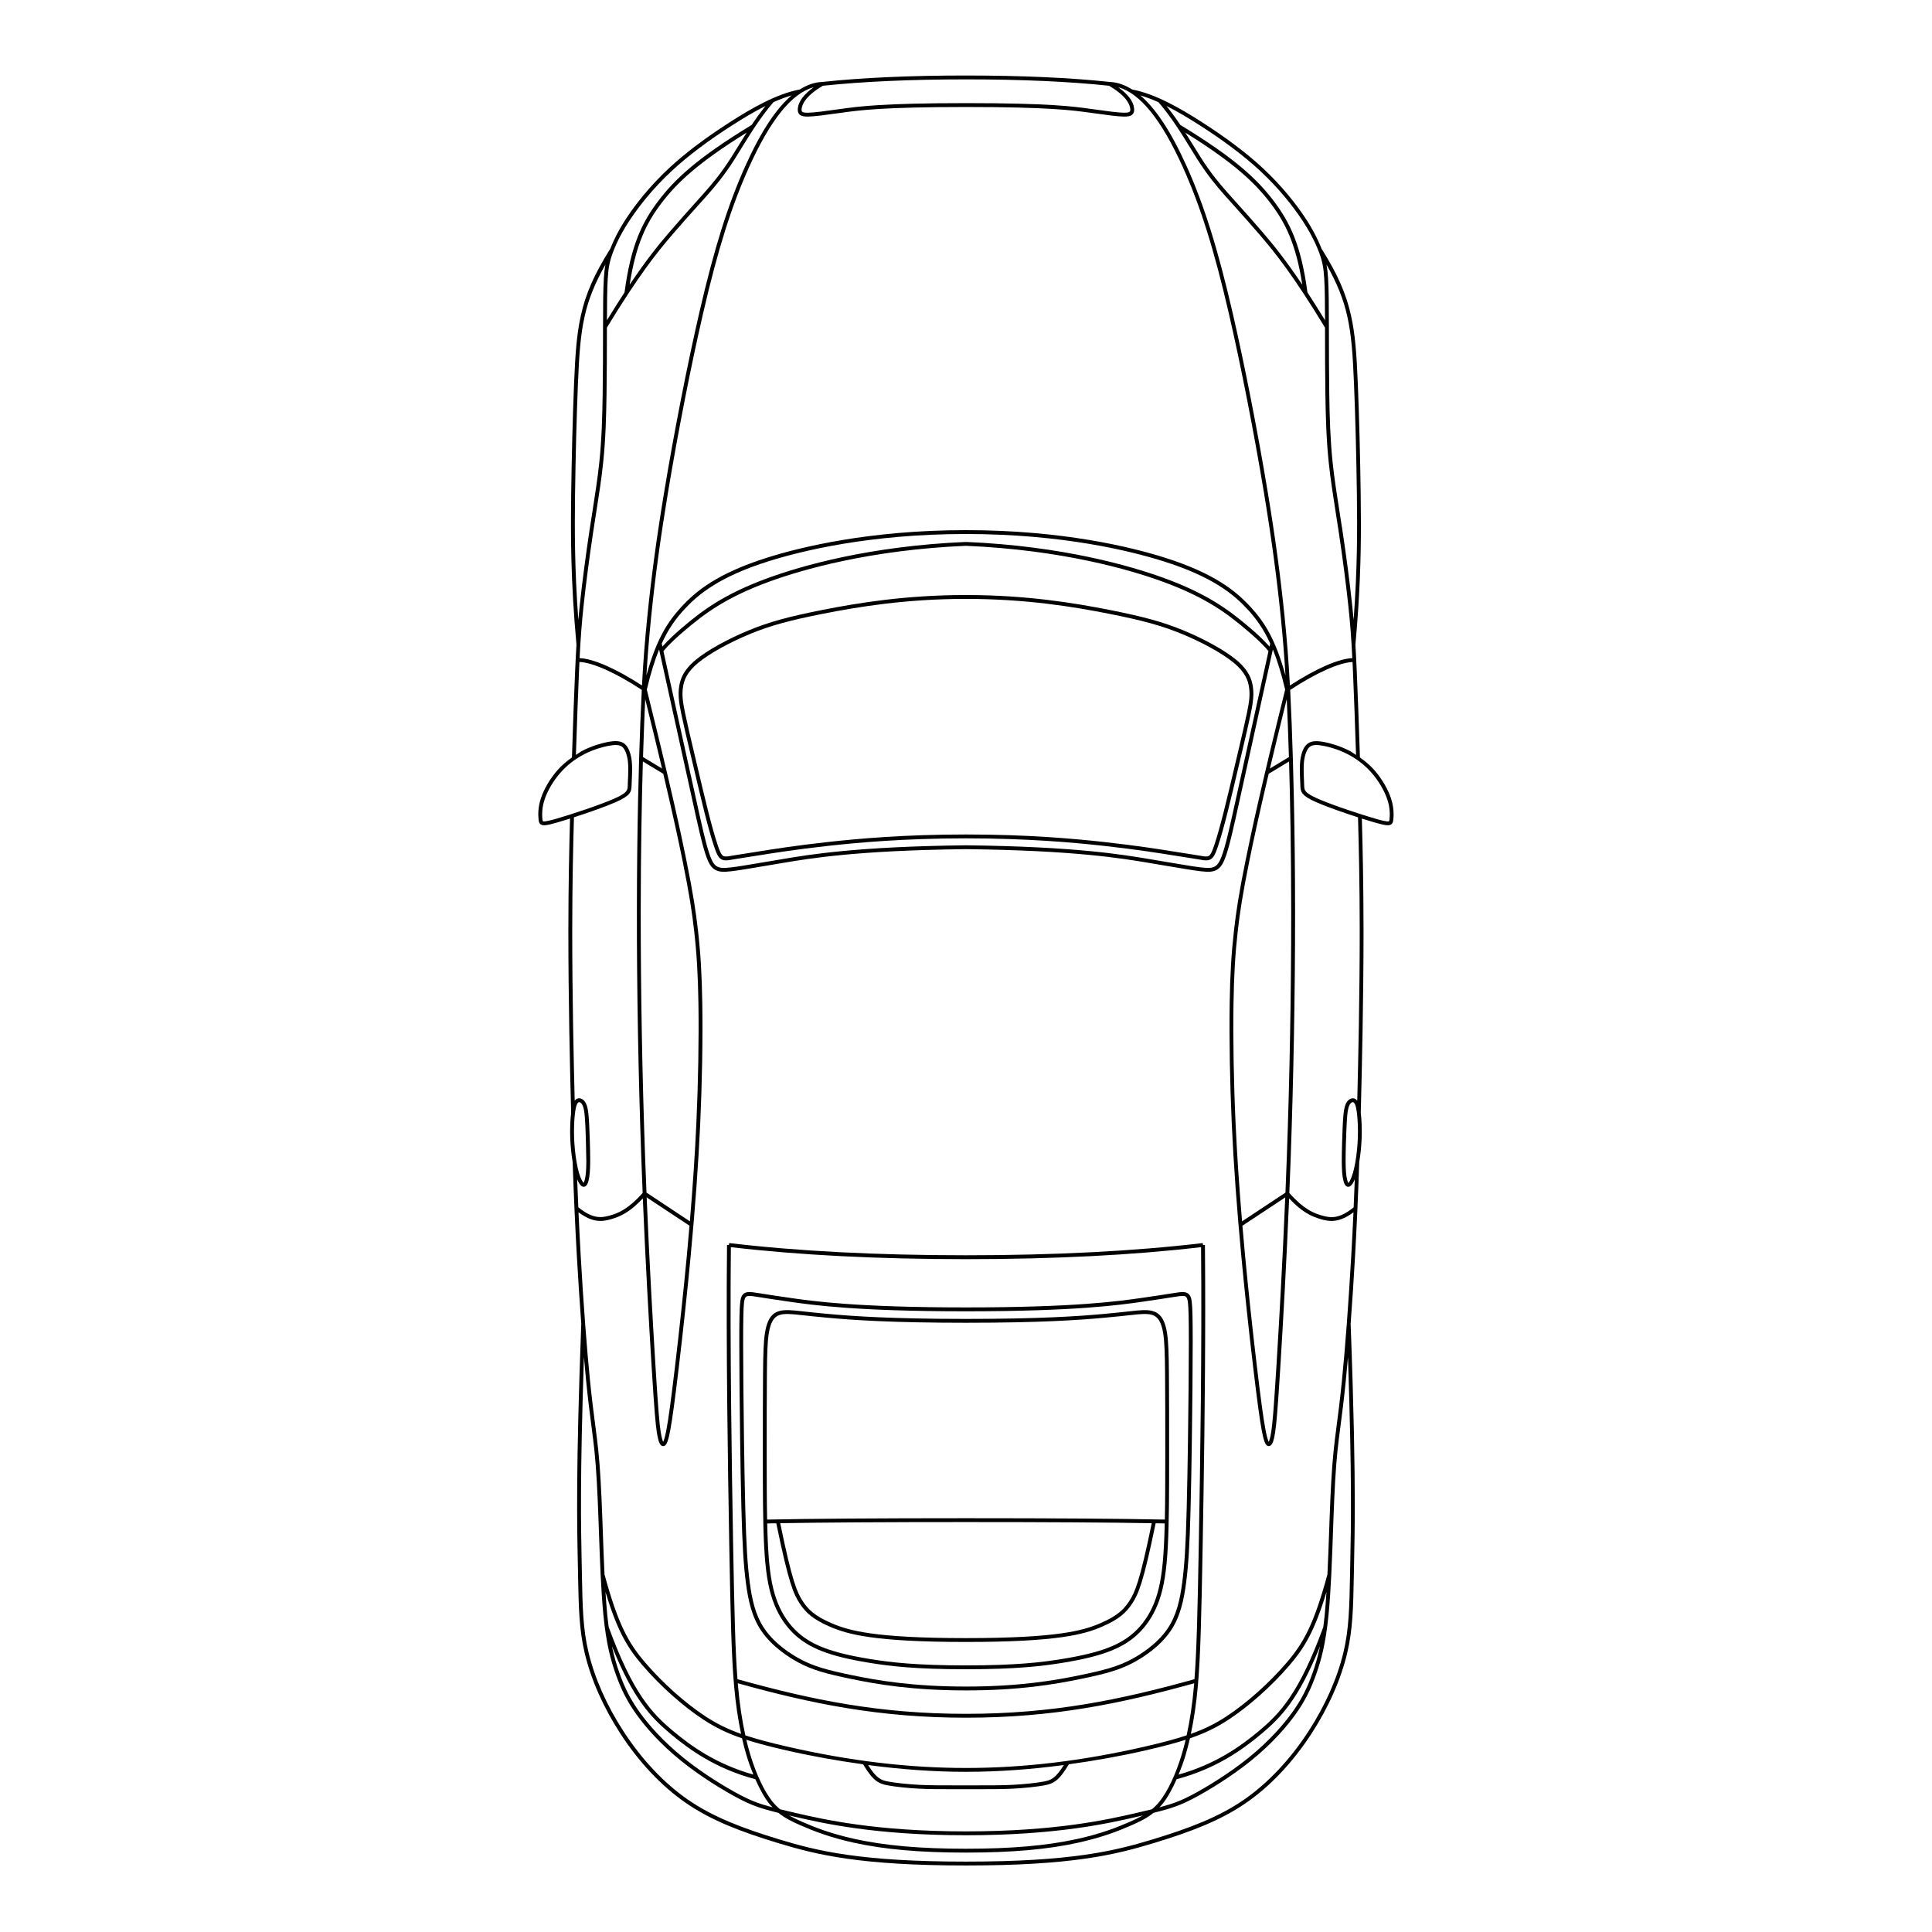 <?xml version="1.0" encoding="UTF-8"?>
<!-- Uploaded to: ICON Repo, www.svgrepo.com, Generator: ICON Repo Mixer Tools -->
<svg fill="#000000" width="800px" height="800px" version="1.1" viewBox="144 144 512 512" xmlns="http://www.w3.org/2000/svg">
 <g>
  <path d="m323.96 326.11c-0.297 2.141-0.02 4.129 0.586 7.055 0.543 2.637 1.336 6.016 2.348 10.289l0.688 2.914c1.02 4.328 2.172 9.234 3.117 12.965 0.961 3.812 1.781 6.719 2.512 8.895 0.66 1.988 1.121 3.016 1.949 3.488 0.781 0.453 1.711 0.289 2.785 0.102l0.215-0.039c0.539-0.094 1.121-0.184 2.047-0.328 0.926-0.145 2.191-0.34 4.094-0.648l0.492-0.074c3.754-0.605 10.043-1.617 18.816-2.582 7.734-0.848 19.922-1.977 36.391-1.977s28.656 1.129 36.391 1.977c8.773 0.965 15.062 1.977 18.816 2.582l0.492 0.074c1.902 0.309 3.168 0.504 4.094 0.648 0.926 0.145 1.508 0.234 2.047 0.328l0.215 0.039c1.074 0.188 2 0.352 2.785-0.102 0.828-0.477 1.289-1.5 1.949-3.484 0.73-2.176 1.551-5.082 2.512-8.898 0.945-3.731 2.102-8.637 3.117-12.965l0.688-2.914c1.012-4.277 1.805-7.656 2.348-10.289 0.438-2.125 0.703-3.758 0.703-5.309 0-0.586-0.035-1.16-0.117-1.75-0.273-2.008-1.02-4.445-4.481-7.297-3.047-2.504-8.445-5.496-14.078-7.805-5.273-2.172-10.375-3.578-19.484-5.379-9.285-1.832-21.996-3.938-37.996-3.938s-28.711 2.106-37.996 3.938c-9.109 1.801-14.207 3.207-19.484 5.379-5.633 2.312-11.031 5.305-14.078 7.805-3.461 2.856-4.211 5.289-4.481 7.301zm38.242-19.477c9.238-1.824 21.883-3.922 37.797-3.922s28.555 2.098 37.797 3.922c9.035 1.785 14.082 3.176 19.289 5.316 5.551 2.281 10.848 5.211 13.824 7.656 3.188 2.629 3.871 4.832 4.113 6.641 0.285 2.008 0.023 3.828-0.57 6.711-0.543 2.625-1.336 5.992-2.344 10.262l-0.688 2.918c-1.02 4.324-2.172 9.223-3.113 12.949-0.941 3.734-1.781 6.699-2.488 8.82-0.543 1.621-0.957 2.621-1.492 2.922-0.461 0.262-1.219 0.133-2.098-0.023l-0.215-0.035c-0.543-0.098-1.133-0.188-2.07-0.332-0.922-0.145-2.188-0.34-4.09-0.645l-0.488-0.078c-3.766-0.605-10.066-1.617-18.867-2.586-7.758-0.852-19.98-1.984-36.5-1.984s-28.742 1.133-36.5 1.984c-8.801 0.969-15.102 1.98-18.867 2.586l-0.488 0.078c-1.902 0.305-3.168 0.5-4.09 0.645-0.934 0.145-1.527 0.234-2.07 0.332l-0.215 0.035c-0.879 0.156-1.637 0.289-2.098 0.023-0.535-0.305-0.949-1.301-1.492-2.926-0.707-2.117-1.547-5.082-2.488-8.816-0.941-3.727-2.098-8.625-3.113-12.949l-0.688-2.918c-1.008-4.269-1.801-7.641-2.344-10.262-0.59-2.883-0.848-4.715-0.57-6.711 0.242-1.809 0.926-4.012 4.113-6.641 2.977-2.445 8.273-5.375 13.824-7.656 5.203-2.141 10.254-3.531 19.289-5.316z"/>
  <path d="m400 164.01c-14.711 0-27.523 0.574-38.094 1.707l-0.004-0.004h-0.008c-0.012 0-0.023 0-0.035 0.004v0.004c-2.019 0.074-4 0.789-5.961 2.027v-0.023c-6.129 1.137-12.895 5.094-18.102 8.418-6.606 4.207-12.133 8.367-16.426 12.355-5.262 4.887-8.898 9.664-11.016 12.805-2.051 3.043-3.555 5.894-4.656 8.707l-0.02-0.012c-4.227 6.746-6.469 11.859-7.75 17.652-1.102 4.969-1.469 10.059-1.805 18.293-0.352 8.68-0.617 19.031-0.754 29.145-0.141 10.766-0.148 22.676 1.402 39.766-0.129 2.137-0.246 4.5-0.371 7.336-0.238 5.445-0.52 13.035-0.828 22.543-1.387 0.988-2.688 2.074-3.805 3.34-1.961 2.227-3.609 5.023-4.422 7.477-0.781 2.387-0.762 4.418-0.609 5.711 0.043 0.363 0.113 0.914 0.578 1.223 0.594 0.395 1.578 0.281 4.371-0.523 0.938-0.27 2.106-0.625 3.383-1.027-0.207 7.461-0.438 17.426-0.445 29.469v0.824c0 17.266 0.434 36.32 0.699 46.234l0.035 1.426h0.004c-0.137 1.09-0.211 2.262-0.242 3.262-0.078 2.199-0.008 4.387 0.219 6.637 0.109 1.09 0.254 2.148 0.418 3.137 0.32 9.25 0.68 17.238 1.129 25.152 0.34 6.016 0.738 12.082 1.156 17.719-1.434 38.48-1.121 53.215-0.922 62.965l0.07 3.574c0.168 8.738 0.281 14.508 1.773 20.797 1.664 6.973 4.914 14.312 9.398 21.227 4.914 7.582 10.902 13.941 17.305 18.375 6.887 4.773 14.785 7.731 24.527 10.699 10.273 3.129 21.816 5.941 49.793 5.941 27.98 0 39.52-2.812 49.793-5.941 9.738-2.969 17.637-5.926 24.527-10.699 6.406-4.438 12.391-10.793 17.305-18.375 4.484-6.918 7.734-14.254 9.398-21.227 1.492-6.289 1.605-12.059 1.773-20.797l0.07-3.574c0.078-3.828 0.176-8.426 0.176-14.934 0-10.055-0.227-24.66-1.098-48.02 0.422-5.633 0.82-11.699 1.16-17.727 0.453-7.965 0.805-15.961 1.125-25.152 0.164-0.992 0.312-2.051 0.418-3.144 0.168-1.672 0.246-3.309 0.246-4.957 0-0.559-0.008-1.117-0.027-1.676-0.031-1-0.105-2.172-0.242-3.262h0.004l0.035-1.426c0.262-9.91 0.699-28.965 0.699-46.234v-0.824c-0.008-12.043-0.238-22.008-0.445-29.469 1.277 0.402 2.445 0.758 3.383 1.027 2.797 0.801 3.777 0.918 4.371 0.523 0.469-0.309 0.535-0.859 0.578-1.227 0.047-0.406 0.082-0.895 0.082-1.441 0-1.176-0.16-2.637-0.695-4.266-0.812-2.453-2.461-5.246-4.422-7.477-1.117-1.266-2.418-2.352-3.805-3.34-0.309-9.512-0.59-17.102-0.828-22.543-0.125-2.836-0.242-5.199-0.371-7.336 1.188-13.086 1.461-23.145 1.461-31.965 0-2.695-0.027-5.277-0.059-7.797-0.137-10.113-0.402-20.465-0.754-29.145-0.336-8.234-0.703-13.324-1.805-18.293-1.281-5.793-3.527-10.91-7.75-17.652l-0.02 0.012c-1.102-2.812-2.606-5.664-4.656-8.707-2.121-3.144-5.754-7.918-11.016-12.805-4.293-3.988-9.82-8.145-16.426-12.355-5.207-3.324-11.973-7.281-18.102-8.418l0.02 0.016c-1.961-1.234-3.945-1.953-5.961-2.027v-0.004c-0.012 0.004-0.023 0.004-0.035 0h-0.008c-10.566-1.133-23.383-1.703-38.09-1.703zm-88.797 37.871c2.094-3.102 5.676-7.812 10.867-12.629 4.25-3.949 9.727-8.07 16.281-12.242 2.551-1.629 5.484-3.414 8.516-4.93-1.32 1.664-2.555 3.356-3.668 5.031-14.516 8.816-20.375 14.406-24.695 20.074-4.309 5.672-7.32 11.723-8.992 24.293-1.41 2.152-2.977 4.637-4.664 7.394 0.012-4.59 0.043-8.387 0.211-11.07 0.18-2.941 0.516-4.629 1.387-6.949 1.078-2.898 2.637-5.832 4.758-8.973zm30.68-22.75c-0.785 1.234-1.535 2.438-2.219 3.547-0.641 1.047-1.25 2.035-1.832 2.949-2.789 4.379-5.035 7.019-7.281 9.559-0.816 0.922-1.664 1.867-2.578 2.883-1.895 2.109-4.043 4.492-6.633 7.516-2.84 3.312-6.008 7.199-10.484 13.875 1.691-10.859 4.512-16.465 8.461-21.652 4.051-5.324 9.59-10.617 22.566-18.676zm-45.492 95.98c0.137-10.105 0.402-20.449 0.754-29.121 0.332-8.176 0.695-13.219 1.781-18.109 1.016-4.602 2.723-8.816 5.519-13.77-0.199 1.062-0.332 2.195-0.418 3.625-0.188 3.062-0.207 7.481-0.215 12.938l-0.004 1.496c-0.004 5.055-0.012 10.785-0.098 16.34-0.078 5.703-0.242 11.816-0.871 17.883-0.453 4.344-1.137 8.695-1.859 13.309-0.258 1.645-0.523 3.324-0.785 5.047-0.984 6.531-1.941 13.867-2.551 19.621-0.145 1.355-0.273 2.641-0.387 3.918-1-13.668-0.977-23.867-0.867-33.176zm2.269 29.371c0.609-5.742 1.566-13.062 2.551-19.582 0.258-1.723 0.523-3.398 0.781-5.039 0.727-4.625 1.414-8.992 1.863-13.363 0.637-6.102 0.793-12.242 0.879-17.969 0.082-5.562 0.094-11.297 0.098-16.355l0.004-1.355c8.496-13.973 13.195-19.805 17.277-24.566 2.582-3.012 4.727-5.391 6.617-7.496 0.914-1.016 1.77-1.965 2.586-2.887 2.273-2.57 4.547-5.246 7.375-9.688 0.586-0.918 1.199-1.918 1.84-2.969 2.352-3.82 5.012-8.145 8.441-12.133 1.605-0.719 3.219-1.34 4.805-1.797-4.137 3.531-8.184 9.688-12.223 18.637-4.652 10.316-8.297 21.922-12.199 38.797-3.191 13.809-6.676 31.574-9.316 47.523-2.019 12.16-3.406 22.43-4.504 33.289-0.633 6.266-1.059 11.699-1.402 18.133-6.859-4.457-12.895-7.102-16.539-7.25 0.289-5.602 0.578-9.363 1.066-13.93zm-7.25 56.496c-0.863 0.246-3.156 0.902-3.531 0.656-0.07-0.047-0.117-0.387-0.129-0.496-0.043-0.375-0.074-0.82-0.074-1.32 0-1.082 0.148-2.438 0.648-3.945 0.766-2.328 2.34-4.992 4.211-7.117 1.754-1.992 3.875-3.637 6.301-4.891 2.609-1.336 5.043-1.941 6.262-2.18 1.797-0.359 2.91-0.324 3.606 0.113 0.617 0.391 1.098 1.23 1.426 2.5 0.258 1.012 0.367 2.023 0.367 3.508 0 1.039-0.051 2.25-0.102 3.332l-0.043 1.137c-0.043 1.133-0.066 1.82-3.578 3.375-3.82 1.688-11.512 4.223-15.363 5.328zm4.945 87.703c-0.215-2.203-0.289-4.328-0.211-6.504 0.082-2.481 0.32-4.367 0.672-5.312 0.152-0.406 0.34-0.676 0.527-0.754 0.039-0.016 0.156-0.062 0.375 0.035 0.516 0.234 0.797 1 0.949 1.598 0.258 1.043 0.367 2.566 0.488 5.191 0.059 1.305 0.199 5.856 0.23 8.906-0.016 2.266-0.137 3.734-0.398 4.773-0.148 0.582-0.281 0.793-0.293 0.855-0.258-0.184-0.789-1.016-1.262-2.652-0.449-1.551-0.844-3.785-1.078-6.137zm0.598 7.832c0.32 0.77 0.738 1.559 1.258 1.859 0.266 0.156 0.559 0.18 0.824 0.066 0.418-0.176 0.711-0.664 0.941-1.582 0.285-1.117 0.414-2.664 0.43-5.012v-0.461c0-3.098-0.176-7.25-0.23-8.5-0.125-2.691-0.234-4.266-0.52-5.391-0.297-1.191-0.805-1.957-1.512-2.277-0.406-0.188-0.82-0.207-1.191-0.055-0.246 0.102-0.461 0.285-0.652 0.527-0.266-10.273-0.652-28.125-0.652-44.469v-0.824c0.008-12.219 0.242-22.309 0.453-29.801 3.84-1.238 8.398-2.832 11.086-4.023 3.902-1.73 4.125-2.699 4.184-4.301l0.043-1.102c0.047-1.098 0.102-2.324 0.102-3.375 0-1.551-0.121-2.676-0.398-3.762-0.398-1.551-1.016-2.566-1.871-3.106-0.945-0.598-2.246-0.676-4.348-0.254-1.27 0.25-3.809 0.883-6.527 2.277-0.625 0.324-1.168 0.746-1.75 1.117 0.301-9.164 0.574-16.531 0.805-21.828 0.043-0.988 0.086-1.922 0.129-2.809 3.496 0.133 9.688 2.898 16.527 7.402-0.141 2.75-0.27 5.68-0.395 8.965-0.402 10.512-0.887 27.648-0.902 49.594-0.031 20.891 0.402 44.16 1.172 65.59 0.109 3.078 0.23 6.129 0.355 9.16-3.805 4.297-6.434 5.336-8.594 5.961-2.352 0.676-4.621 0.961-8.457-2.156-0.109-2.398-0.211-4.887-0.309-7.434zm18.371 3.539c-0.125-3.016-0.242-6.051-0.355-9.109-0.754-21.012-1.172-43.809-1.172-64.355v-1.199c0.012-16.008 0.273-29.414 0.57-39.594l5.406 3.269c2.637 11.191 4.086 17.996 5.086 22.914 1.852 9.145 2.559 13.926 3.094 18.672 0.688 6.07 1.02 11.641 1.137 19.219 0.148 9.359-0.051 21.023-0.555 31.969-0.367 8.02-0.934 16.543-1.711 25.828zm11.402 8.773c-0.219 2.586-0.449 5.195-0.703 7.91-0.867 9.242-1.934 19.215-3.164 29.633-1.039 8.758-1.715 13.703-2.25 16.535-0.395 2.117-0.699 2.894-0.859 3.18-0.141-0.25-0.395-0.918-0.668-2.652-0.324-2.066-0.621-5.328-1.375-17.422-0.695-11.238-1.609-27.387-2.336-44.691zm-12.32-124.2c0.098-3.293 0.203-6.242 0.301-8.785 0.086-2.348 0.18-4.527 0.277-6.582 1.781 7.199 3.246 13.246 4.469 18.414zm187.44 213.11-0.07 3.574c-0.168 8.668-0.277 14.398-1.75 20.578-1.633 6.863-4.836 14.094-9.258 20.906-4.848 7.477-10.738 13.734-17.035 18.098-6.781 4.695-14.59 7.617-24.238 10.562-10.203 3.106-21.664 5.894-49.5 5.894-27.836 0-39.297-2.789-49.5-5.894-9.648-2.941-17.457-5.867-24.238-10.562-6.297-4.363-12.188-10.621-17.035-18.098-4.422-6.816-7.621-14.043-9.258-20.906-1.473-6.176-1.582-11.906-1.75-20.578l-0.07-3.574c-0.188-8.949-0.461-22.156 0.609-54.094 0.203 2.359 0.41 4.578 0.609 6.578 0.492 4.891 0.957 8.484 1.371 11.656 0.309 2.344 0.57 4.371 0.793 6.516 0.531 5.137 0.801 10.629 1.086 18.391l0.102 2.836c0.262 7.484 0.562 15.965 1.195 22.352 0.758 7.762 1.98 12.035 3.191 15.496 1.539 4.391 3.191 7.602 5.715 11.082 2.137 2.941 5.91 7.438 11.742 12.145 5.168 4.156 11.207 7.844 15.141 9.906 3.426 1.801 5.762 2.629 10.586 3.824 1.695 1.367 3.555 2.297 5.781 3.269 3.594 1.574 7.805 3.227 14.207 4.644 8.098 1.789 17.543 2.621 29.719 2.621 12.176 0 21.617-0.832 29.719-2.621 6.402-1.418 10.613-3.07 14.207-4.644 2.227-0.973 4.082-1.898 5.777-3.269 4.828-1.195 7.164-2.023 10.594-3.824 3.93-2.066 9.973-5.75 15.137-9.906 5.836-4.703 9.609-9.199 11.742-12.145 2.523-3.477 4.176-6.688 5.715-11.082 1.211-3.461 2.434-7.734 3.191-15.492 0.633-6.391 0.93-14.871 1.195-22.355l0.102-2.836c0.285-7.762 0.555-13.258 1.086-18.391 0.223-2.144 0.488-4.172 0.793-6.516 0.41-3.172 0.879-6.766 1.371-11.656 0.199-1.992 0.406-4.211 0.609-6.57 1.074 31.93 0.809 45.141 0.617 54.086zm-101.85 41.473c22.855 0 40.766-3.644 60.477-9.125-0.012 0.133-0.02 0.281-0.031 0.41-0.445 5.086-1.098 9.434-1.973 13.395-2.984 0.992-6.516 1.934-11.117 2.988-16.598 3.805-32.094 5.656-47.355 5.656s-30.754-1.848-47.355-5.656c-4.602-1.055-8.133-1.996-11.117-2.988-0.879-3.961-1.531-8.309-1.973-13.395-0.012-0.133-0.02-0.277-0.031-0.41 19.711 5.481 37.617 9.125 60.477 9.125zm-60.562-10.203c-0.59-7.582-0.82-17.516-1.152-35.816-0.375-21.094-0.855-52.121-0.598-78.68 18.004 2.109 38.957 3.18 62.305 3.18 23.348 0 44.301-1.07 62.305-3.18 0.262 26.555-0.219 57.586-0.598 78.68-0.328 18.301-0.562 28.234-1.152 35.816-19.777 5.512-37.68 9.18-60.559 9.18-22.871 0.004-40.773-3.668-60.551-9.18zm60.562 40.332c-23.977 0-37.758-3.18-45.168-4.887-1.582-0.363-2.902-0.68-4.109-0.977-0.707-0.594-1.395-1.258-2.059-2.094-2.16-2.734-4.227-7.117-5.816-12.344-0.391-1.285-0.746-2.609-1.074-3.981 2.894 0.93 6.305 1.824 10.637 2.816 6.957 1.594 13.688 2.766 20.32 3.684 2.652 4.422 4.094 5.137 6.516 5.582 2.129 0.387 5.106 0.707 8.176 0.871 2.914 0.152 5.742 0.152 12.574 0.152 6.832 0 9.66 0 12.574-0.152 3.066-0.164 6.047-0.484 8.176-0.871 2.422-0.445 3.867-1.16 6.516-5.582 6.633-0.918 13.363-2.09 20.32-3.684 4.332-0.992 7.742-1.887 10.637-2.816-0.328 1.371-0.684 2.695-1.074 3.981-1.594 5.227-3.656 9.609-5.82 12.344-0.664 0.84-1.348 1.5-2.055 2.098-1.207 0.297-2.523 0.609-4.106 0.973-7.406 1.707-21.191 4.887-45.164 4.887zm46.891-4.238c-1.023 0.578-2.113 1.105-3.379 1.66-3.551 1.555-7.703 3.184-14.023 4.582-8.023 1.77-17.395 2.594-29.492 2.594s-21.473-0.828-29.492-2.594c-6.32-1.398-10.473-3.027-14.023-4.582-1.262-0.555-2.352-1.082-3.379-1.66 0.496 0.117 0.953 0.227 1.496 0.352 7.445 1.719 21.309 4.91 45.398 4.91s37.949-3.195 45.398-4.91c0.543-0.129 1.004-0.234 1.496-0.352zm-98.129-2.125c-3.582-0.949-5.691-1.762-8.578-3.273-3.891-2.043-9.867-5.691-14.977-9.805-5.746-4.629-9.457-9.051-11.551-11.945-2.465-3.391-4.078-6.523-5.578-10.816-0.66-1.891-1.324-4.059-1.914-6.898 5.68 14.145 10.441 18.988 15.566 23.281 4.914 4.121 11.91 9.195 22.445 11.996 1.148 2.609 2.394 4.859 3.691 6.5 0.289 0.367 0.594 0.641 0.895 0.961zm25.297-11.219c8.809 1.164 17.422 1.797 25.941 1.797s17.133-0.633 25.941-1.797c-2.273 3.609-3.457 4.031-5.375 4.383-2.086 0.379-5.019 0.691-8.047 0.855-2.883 0.152-5.707 0.152-12.52 0.152s-9.637 0-12.52-0.152c-3.027-0.164-5.961-0.477-8.047-0.855-1.918-0.355-3.102-0.773-5.375-4.383zm78.07 10.254c1.301-1.641 2.547-3.894 3.695-6.5 10.535-2.801 17.531-7.875 22.445-11.996 5.125-4.289 9.887-9.137 15.566-23.281-0.59 2.844-1.25 5.008-1.914 6.902-1.5 4.293-3.113 7.426-5.578 10.816-2.098 2.891-5.805 7.316-11.551 11.945-5.109 4.113-11.09 7.758-14.973 9.805-2.891 1.516-5.004 2.324-8.586 3.277 0.297-0.324 0.602-0.598 0.895-0.969zm25.488-19.277c-4.711 3.945-11.379 8.766-21.273 11.555 0.633-1.555 1.242-3.184 1.781-4.953 0.457-1.492 0.855-3.051 1.227-4.66 4.023-1.379 7.062-2.875 10.211-4.934 5.398-3.535 11.418-8.891 16.094-14.328 4.055-4.715 6.746-9.145 9.875-19.516-0.133 2.113-0.281 4.148-0.461 5.984-0.117 1.191-0.246 2.269-0.383 3.305-6.422 17.625-11.527 22.906-17.07 27.547zm-136.97 1.941c0.371 1.609 0.773 3.168 1.227 4.66 0.539 1.77 1.145 3.398 1.777 4.953-9.895-2.789-16.562-7.609-21.273-11.555-5.543-4.641-10.648-9.922-17.066-27.551-0.137-1.035-0.27-2.117-0.387-3.309-0.18-1.832-0.328-3.871-0.461-5.981 3.129 10.375 5.82 14.801 9.875 19.516 4.676 5.438 10.695 10.793 16.094 14.328 3.152 2.059 6.191 3.559 10.215 4.938zm161.44-127.66c-0.691 12.191-1.617 24.566-2.477 33.098-0.496 4.879-0.957 8.461-1.371 11.625-0.309 2.356-0.57 4.391-0.793 6.547-0.539 5.16-0.805 10.672-1.094 18.457l-0.102 2.84c-0.133 3.769-0.277 7.789-0.465 11.664-3.648 13.426-6.426 18.277-10.914 23.496-4.617 5.367-10.555 10.648-15.875 14.137-2.922 1.91-5.75 3.328-9.41 4.625 0.824-3.844 1.449-8.043 1.875-12.922 0.676-7.809 0.914-17.859 1.266-37.379 0.305-16.938 0.668-40.297 0.668-62.594 0-5.668-0.02-11.27-0.074-16.676l-0.512 0.004-0.059-0.508c-18.09 2.144-39.203 3.234-62.754 3.234-23.547 0-44.664-1.09-62.754-3.234l-0.059 0.508-0.512-0.004c-0.277 26.688 0.211 58.02 0.59 79.27 0.352 19.523 0.59 29.574 1.266 37.379 0.426 4.879 1.051 9.078 1.875 12.922-3.66-1.297-6.488-2.715-9.41-4.625-5.324-3.484-11.262-8.77-15.875-14.137-4.488-5.215-7.266-10.066-10.914-23.496-0.188-3.879-0.332-7.898-0.465-11.664l-0.102-2.84c-0.289-7.781-0.555-13.297-1.094-18.457-0.223-2.156-0.488-4.191-0.793-6.547-0.41-3.164-0.875-6.746-1.371-11.625-0.863-8.57-1.789-20.941-2.473-33.098-0.219-3.852-0.418-7.723-0.598-11.746 3.805 2.828 6.289 2.504 8.676 1.82 2.664-0.766 5.148-2.051 8.375-5.504 0.723 17.227 1.637 33.293 2.324 44.488 0.758 12.207 1.055 15.375 1.391 17.52 0.426 2.754 0.887 3.434 1.445 3.598 0.219 0.066 0.453 0.039 0.656-0.082 0.465-0.281 0.883-1.066 1.438-4.008 0.539-2.859 1.215-7.824 2.258-16.609 1.234-10.426 2.297-20.406 3.164-29.656 1.215-12.934 2.039-24.363 2.523-34.945 0.5-10.969 0.711-22.633 0.555-32.031-0.121-7.613-0.453-13.215-1.145-19.316-0.539-4.777-1.246-9.582-3.109-18.762-1.531-7.559-4.109-19.508-10.449-45.027 1.035-4.359 2.109-7.809 3.262-10.641 2.707 12.262 4.731 21.453 6.258 28.395 3.332 15.164 4.336 19.742 5.144 22.828 1.285 4.906 2.106 6.242 3.164 6.988 1.129 0.789 2.414 0.812 4.551 0.566 1.918-0.219 4.719-0.691 10.305-1.637l3.191-0.539c7.426-1.25 19.852-3.348 48.711-3.684 28.859 0.336 41.285 2.434 48.711 3.684l3.191 0.539c5.586 0.945 8.391 1.418 10.305 1.637 2.137 0.242 3.422 0.223 4.551-0.566 1.062-0.75 1.887-2.086 3.164-6.988 0.805-3.086 1.812-7.664 5.144-22.828 1.527-6.941 3.551-16.137 6.258-28.395 1.152 2.832 2.227 6.281 3.262 10.641-6.34 25.52-8.918 37.473-10.449 45.027-1.863 9.176-2.57 13.984-3.109 18.762-0.695 6.102-1.027 11.699-1.145 19.316-0.145 9.391 0.055 21.062 0.555 32.031 0.484 10.582 1.309 22.012 2.523 34.945 0.867 9.254 1.93 19.23 3.164 29.656 1.043 8.785 1.719 13.75 2.258 16.609 0.555 2.941 0.973 3.731 1.438 4.008 0.203 0.125 0.434 0.152 0.648 0.086 0.566-0.168 1.027-0.848 1.453-3.602 0.336-2.144 0.633-5.312 1.391-17.52 0.691-11.199 1.602-27.262 2.324-44.488 3.227 3.457 5.715 4.738 8.375 5.504 2.387 0.688 4.871 1.008 8.676-1.82-0.184 4.012-0.379 7.883-0.598 11.746zm-102.09-188.88-0.02-0.512c-25.664 1.09-43.719 6.398-52.199 9.469-11.988 4.332-17.797 8.809-23.168 13.398-1.73 1.477-3.496 3.09-5.059 4.867-0.062-0.277-0.117-0.535-0.18-0.812 1.766-3.883 3.711-6.582 5.965-9.023 3.699-4.008 9.258-8.668 22.418-12.805 8.547-2.688 26.691-7.199 52.242-7.199 25.547 0 43.695 4.512 52.246 7.199 13.156 4.137 18.715 8.797 22.414 12.805 2.254 2.441 4.199 5.141 5.965 9.023-0.062 0.277-0.117 0.535-0.18 0.812-1.562-1.777-3.328-3.391-5.059-4.867-5.371-4.59-11.18-9.066-23.168-13.398-8.48-3.07-26.535-8.379-52.199-9.469zm-74.727 23.129c5.297-4.519 11.027-8.934 22.855-13.215 8.418-3.047 26.355-8.316 51.867-9.402 25.512 1.086 43.449 6.356 51.867 9.402 11.828 4.281 17.562 8.691 22.855 13.215 1.879 1.609 3.832 3.344 5.453 5.301-2.633 11.926-4.609 20.914-6.109 27.727-3.332 15.148-4.332 19.723-5.137 22.793-1.188 4.551-1.938 5.824-2.762 6.406-0.766 0.543-1.699 0.637-3.84 0.391-1.895-0.215-4.688-0.691-10.254-1.629l-3.195-0.539c-7.457-1.258-19.93-3.359-48.875-3.699l-0.004 0.512-0.004-0.512c-28.945 0.34-41.422 2.441-48.875 3.699l-3.195 0.539c-5.566 0.938-8.363 1.414-10.254 1.629-2.141 0.242-3.074 0.152-3.84-0.391-0.824-0.574-1.57-1.848-2.762-6.406-0.801-3.07-1.805-7.644-5.137-22.793-1.5-6.812-3.477-15.801-6.109-27.727 1.621-1.957 3.574-3.691 5.453-5.301zm147.89 156.41c-0.777-9.285-1.344-17.805-1.711-25.828-0.504-10.945-0.703-22.609-0.555-31.969 0.121-7.578 0.453-13.148 1.137-19.219 0.535-4.746 1.242-9.527 3.094-18.672 1-4.918 2.449-11.723 5.086-22.914l5.406-3.269c0.297 10.18 0.559 23.586 0.57 39.594v1.199c0 20.539-0.414 43.348-1.172 64.355-0.109 3.059-0.23 6.094-0.355 9.109zm11.449-6.348c-0.727 17.305-1.641 33.453-2.336 44.691-0.75 12.094-1.051 15.359-1.375 17.422-0.277 1.766-0.539 2.426-0.664 2.66-0.156-0.277-0.465-1.051-0.863-3.188-0.535-2.832-1.211-7.777-2.25-16.535-1.23-10.418-2.297-20.391-3.164-29.633-0.254-2.711-0.48-5.324-0.703-7.91zm-4.07-113.65c1.223-5.168 2.688-11.215 4.469-18.414 0.098 2.051 0.188 4.234 0.277 6.582 0.098 2.543 0.199 5.492 0.301 8.785zm22.633 89.191c0.352 0.945 0.586 2.836 0.672 5.316 0.074 2.18 0 4.305-0.211 6.5-0.234 2.356-0.625 4.594-1.078 6.137-0.492 1.699-1.043 2.527-1.188 2.695-0.008-0.008-0.176-0.137-0.367-0.898-0.262-1.039-0.383-2.508-0.398-4.773-0.012-3.059 0.172-7.598 0.23-8.906 0.121-2.625 0.227-4.148 0.488-5.191 0.152-0.598 0.434-1.363 0.953-1.598 0.215-0.102 0.332-0.051 0.371-0.035 0.191 0.082 0.379 0.348 0.527 0.754zm4.281-88.105c1.871 2.125 3.445 4.789 4.211 7.117 0.727 2.203 0.707 4.09 0.57 5.262-0.012 0.113-0.055 0.453-0.129 0.5-0.375 0.246-2.668-0.406-3.531-0.656-3.852-1.105-11.543-3.641-15.367-5.336-3.512-1.555-3.535-2.238-3.578-3.406l-0.043-1.105c-0.047-1.082-0.102-2.293-0.102-3.332 0-1.48 0.109-2.496 0.367-3.508 0.328-1.27 0.805-2.109 1.426-2.5 0.695-0.434 1.809-0.473 3.606-0.113 1.219 0.238 3.652 0.844 6.258 2.18 2.441 1.262 4.562 2.906 6.312 4.898zm-4.887-26.516c0.23 5.297 0.508 12.668 0.805 21.832-0.586-0.371-1.129-0.793-1.754-1.117-2.715-1.395-5.254-2.023-6.523-2.277-2.106-0.418-3.402-0.344-4.348 0.254-0.859 0.539-1.473 1.559-1.871 3.106-0.281 1.086-0.398 2.211-0.398 3.762 0 1.051 0.051 2.277 0.102 3.375l0.043 1.133c0.059 1.57 0.285 2.539 4.184 4.269 2.691 1.191 7.246 2.785 11.086 4.023 0.211 7.488 0.445 17.582 0.453 29.801v0.824c0 16.344-0.391 34.195-0.652 44.465-0.188-0.242-0.406-0.422-0.652-0.527-0.371-0.152-0.781-0.133-1.188 0.055-0.711 0.32-1.223 1.086-1.516 2.277-0.285 1.125-0.395 2.699-0.52 5.391-0.055 1.312-0.23 5.801-0.23 8.961 0.016 2.348 0.148 3.894 0.43 5.012 0.23 0.918 0.523 1.406 0.941 1.582 0.262 0.113 0.555 0.086 0.816-0.066 0.523-0.297 0.945-1.09 1.266-1.859-0.098 2.543-0.195 5.031-0.301 7.438-3.836 3.117-6.106 2.832-8.457 2.156-2.16-0.625-4.789-1.66-8.594-5.961 0.125-3.031 0.246-6.086 0.355-9.16 0.754-21.027 1.172-43.84 1.172-64.395v-1.199c-0.016-21.945-0.5-39.086-0.902-49.594-0.125-3.285-0.254-6.215-0.395-8.965 6.84-4.504 13.031-7.269 16.527-7.402 0.035 0.887 0.078 1.82 0.121 2.809zm-1.504-94.363c1.086 4.891 1.449 9.934 1.781 18.109 0.352 8.672 0.617 19.016 0.754 29.121 0.121 9.312 0.141 19.516-0.867 33.191-0.117-1.281-0.242-2.57-0.387-3.93-0.609-5.754-1.566-13.09-2.551-19.621-0.262-1.727-0.527-3.402-0.785-5.047-0.723-4.613-1.41-8.965-1.859-13.309-0.625-6.066-0.789-12.18-0.871-17.883-0.082-5.555-0.094-11.285-0.098-16.34l-0.004-1.496c-0.008-5.457-0.027-9.875-0.215-12.938-0.086-1.43-0.219-2.562-0.418-3.625 2.797 4.949 4.5 9.168 5.519 13.766zm-39.422-50.871c6.555 4.172 12.031 8.293 16.281 12.242 5.191 4.82 8.773 9.527 10.867 12.629 2.121 3.144 3.676 6.078 4.766 8.973 0.871 2.32 1.207 4.004 1.387 6.949 0.164 2.684 0.199 6.481 0.211 11.07-1.691-2.754-3.258-5.242-4.664-7.394-1.672-12.57-4.684-18.621-8.992-24.293-4.32-5.672-10.18-11.258-24.695-20.074-1.117-1.676-2.348-3.367-3.668-5.031 3.023 1.516 5.957 3.301 8.508 4.93zm27.492 42.453c-4.481-6.672-7.644-10.562-10.484-13.875-2.59-3.023-4.738-5.406-6.633-7.516-0.914-1.016-1.766-1.961-2.578-2.883-2.246-2.539-4.492-5.18-7.281-9.559-0.582-0.914-1.195-1.906-1.832-2.949-0.68-1.109-1.43-2.312-2.219-3.547 12.977 8.059 18.512 13.355 22.566 18.676 3.949 5.188 6.773 10.793 8.461 21.652zm-38.121-48.379c3.43 3.988 6.094 8.312 8.441 12.133 0.645 1.051 1.254 2.047 1.84 2.969 2.828 4.441 5.102 7.117 7.375 9.688 0.82 0.922 1.672 1.871 2.586 2.887 1.891 2.106 4.031 4.484 6.617 7.496 4.086 4.766 8.785 10.594 17.277 24.566l0.004 1.355c0.004 5.059 0.012 10.793 0.098 16.355 0.082 5.727 0.242 11.867 0.879 17.969 0.453 4.371 1.137 8.742 1.863 13.363 0.258 1.641 0.523 3.316 0.781 5.039 0.984 6.519 1.941 13.84 2.551 19.582 0.488 4.566 0.777 8.328 1.059 13.926-3.644 0.148-9.68 2.793-16.539 7.25-0.348-6.43-0.773-11.867-1.402-18.133-1.098-10.863-2.484-21.133-4.504-33.289-2.641-15.949-6.125-33.715-9.316-47.523-3.902-16.875-7.547-28.48-12.199-38.797-4.039-8.953-8.086-15.105-12.223-18.637 1.594 0.461 3.207 1.082 4.812 1.801zm6.481 17.262c4.625 10.25 8.254 21.797 12.137 38.605 3.191 13.789 6.668 31.531 9.309 47.457 2.012 12.141 3.398 22.387 4.496 33.227 0.535 5.344 0.922 10.102 1.238 15.371-2.609-9.496-5.531-14.129-9.27-18.18-3.789-4.109-9.469-8.875-22.859-13.086-8.602-2.707-26.867-7.246-52.551-7.246-25.688 0-43.949 4.539-52.547 7.246-13.395 4.207-19.074 8.977-22.863 13.086-3.738 4.051-6.66 8.684-9.27 18.18 0.316-5.269 0.703-10.023 1.238-15.371 1.098-10.84 2.484-21.086 4.496-33.227 2.641-15.93 6.117-33.672 9.309-47.457 3.883-16.809 7.512-28.355 12.137-38.605 5.715-12.676 11.355-19.645 17.164-21.238-2.535 1.82-3.988 3.68-4.215 5.555-0.074 0.688 0.035 1.223 0.367 1.598 0.516 0.57 1.426 0.645 2.332 0.633 1.695-0.02 4.414-0.395 8.969-1.027 4.606-0.641 10.914-1.512 32.883-1.512s28.281 0.875 32.945 1.52c4.496 0.621 7.211 1 8.91 1.02 0.906 0.012 1.816-0.059 2.332-0.633 0.262-0.297 0.395-0.684 0.395-1.188 0-0.133-0.012-0.266-0.027-0.41-0.223-1.871-1.676-3.734-4.215-5.555 5.805 1.594 11.445 8.562 17.16 21.238zm-19.594-21.621c4.352 2.547 5.465 4.699 5.629 6.059 0.051 0.391 0.012 0.66-0.117 0.793-0.184 0.207-0.695 0.305-1.555 0.293-1.637-0.02-4.328-0.391-8.84-1.02-4.637-0.645-10.984-1.52-33.027-1.52-22.043 0-28.391 0.879-33.082 1.531-4.457 0.617-7.148 0.992-8.785 1.012-0.859 0.012-1.371-0.082-1.555-0.293-0.129-0.137-0.164-0.398-0.117-0.793 0.168-1.359 1.285-3.516 5.629-6.059 10.52-1.121 23.27-1.691 37.91-1.691 14.645-0.004 27.391 0.566 37.91 1.688z"/>
  <path d="m444.34 584.62c2.445-1.301 6.981-4.125 9.898-8.41 2.613-3.828 3.496-8.316 4.07-12.598 0.625-4.695 0.953-10.074 1.207-19.844 0.285-10.945 0.441-26.137 0.5-32.156 0.043-4.863 0.062-8.82 0.062-11.996 0-2.867-0.016-5.098-0.051-6.789-0.074-3.598-0.227-4.789-0.715-5.539-0.641-0.969-1.73-0.938-2.793-0.824-0.512 0.055-1.113 0.152-2.137 0.316-1.422 0.227-3.66 0.586-7.621 1.152-6.188 0.891-17.711 2.547-46.762 2.547s-40.57-1.656-46.762-2.547c-3.961-0.566-6.203-0.926-7.621-1.152-1.023-0.164-1.625-0.258-2.137-0.316-1.062-0.117-2.152-0.148-2.793 0.824-0.488 0.75-0.641 1.941-0.715 5.539-0.074 3.562-0.066 9.523 0.012 18.785 0.055 6.023 0.215 21.211 0.5 32.156 0.25 9.766 0.578 15.145 1.207 19.844 0.57 4.281 1.457 8.77 4.07 12.598 2.918 4.285 7.457 7.109 9.898 8.41 3.723 1.984 7.344 2.949 13.578 4.25 7.352 1.539 16.754 3.109 30.762 3.109s23.41-1.574 30.762-3.109c6.234-1.301 9.855-2.266 13.578-4.25zm-74.898 3.25c-6.133-1.281-9.691-2.227-13.305-4.152-2.359-1.258-6.738-3.981-9.531-8.082-2.492-3.652-3.348-8.004-3.902-12.16-0.621-4.656-0.945-10.004-1.199-19.73-0.285-10.941-0.441-26.125-0.5-32.141-0.082-9.25-0.086-15.207-0.012-18.75 0.066-3.25 0.199-4.469 0.547-5.004 0.223-0.34 0.582-0.504 1.824-0.367 0.5 0.055 1.086 0.152 2.086 0.312 1.426 0.227 3.672 0.586 7.644 1.156 6.215 0.891 17.781 2.555 46.902 2.555s40.691-1.664 46.902-2.555c3.969-0.57 6.219-0.93 7.644-1.156 1-0.16 1.586-0.254 2.086-0.312 1.242-0.137 1.602 0.027 1.824 0.367 0.348 0.535 0.48 1.754 0.547 5.004 0.078 3.543 0.074 9.492-0.012 18.75-0.055 6.019-0.215 21.199-0.5 32.141-0.25 9.727-0.574 15.074-1.199 19.73-0.555 4.156-1.41 8.504-3.902 12.16-2.797 4.102-7.172 6.824-9.531 8.082-3.613 1.926-7.172 2.871-13.305 4.152-7.301 1.527-16.641 3.086-30.555 3.086-13.914 0-23.254-1.559-30.555-3.086z"/>
  <path d="m438.12 581.59c3.281-1.27 5.793-2.859 7.914-5.004 2.269-2.293 4.012-5.156 5.188-8.5 1.246-3.555 1.922-7.832 2.262-14.301 0.344-6.516 0.344-15.266 0.344-23.727 0-8.445 0-16.426-0.051-21.938-0.047-5.367-0.137-8.516-0.504-10.848-0.375-2.394-1.035-3.949-2.07-4.891-0.984-0.898-2.293-1.25-4.367-1.176-0.957 0.031-2.008 0.148-3.758 0.336-1.527 0.168-3.562 0.387-6.465 0.656-6.734 0.617-16.98 1.328-36.617 1.328s-29.887-0.711-36.617-1.328c-2.898-0.266-4.93-0.488-6.457-0.656-1.754-0.188-2.809-0.305-3.762-0.336-2.082-0.074-3.387 0.277-4.371 1.176-1.035 0.941-1.691 2.496-2.07 4.891-0.367 2.332-0.457 5.484-0.504 10.848-0.051 5.516-0.051 13.492-0.051 21.938 0 8.461 0 17.211 0.344 23.727 0.34 6.469 1.016 10.746 2.262 14.301 1.176 3.348 2.918 6.211 5.188 8.5 2.121 2.144 4.633 3.734 7.914 5.004 3.156 1.227 7.027 2.172 12.559 3.078 5.41 0.883 12.25 1.699 25.566 1.699s20.156-0.82 25.566-1.699c5.531-0.906 9.402-1.852 12.559-3.078zm-90.824-34.887c-0.105-5.18-0.113-10.949-0.113-16.645 0-8.441 0-16.414 0.051-21.93 0.047-5.316 0.137-8.43 0.488-10.699 0.336-2.125 0.91-3.531 1.75-4.293 0.77-0.703 1.859-0.973 3.648-0.91 0.918 0.031 1.961 0.145 3.688 0.332 1.531 0.168 3.57 0.387 6.473 0.652 6.758 0.621 17.031 1.336 36.715 1.336s29.957-0.715 36.715-1.336c2.91-0.262 4.953-0.488 6.481-0.652 1.723-0.188 2.762-0.301 3.684-0.332 1.785-0.062 2.875 0.207 3.644 0.91 0.84 0.762 1.414 2.168 1.75 4.293 0.352 2.269 0.438 5.383 0.488 10.699 0.051 5.516 0.051 13.488 0.051 21.93 0 5.695-0.008 11.469-0.113 16.645-11.574-0.242-29.273-0.363-52.695-0.363-23.426 0.004-41.129 0.125-52.703 0.363zm52.699 0.66c21.207 0 37.711 0.098 49.23 0.297-3.188 15.551-4.496 18.398-5.977 20.66-1.488 2.269-3.223 3.953-7.695 5.871-4.434 1.902-11.199 3.926-35.559 3.926s-31.125-2.023-35.559-3.926c-4.473-1.918-6.207-3.602-7.695-5.871-1.48-2.262-2.789-5.109-5.977-20.66 11.52-0.195 28.023-0.297 49.23-0.297zm-25.402 36.301c-5.461-0.895-9.273-1.828-12.359-3.023-3.137-1.219-5.543-2.734-7.555-4.773-2.16-2.184-3.824-4.914-4.949-8.117-1.215-3.457-1.871-7.652-2.203-14.02-0.098-1.832-0.16-3.871-0.211-6.004 0.762-0.016 1.594-0.031 2.41-0.047 3.25 15.898 4.609 18.832 6.16 21.199 1.594 2.434 3.438 4.234 8.148 6.254 4.523 1.938 11.406 4.004 35.957 4.004 24.555 0 31.434-2.07 35.957-4.004 4.711-2.019 6.559-3.82 8.148-6.254 1.551-2.367 2.91-5.301 6.16-21.199 0.816 0.016 1.648 0.031 2.41 0.047-0.051 2.133-0.113 4.172-0.211 6.004-0.332 6.367-0.992 10.562-2.203 14.02-1.121 3.203-2.789 5.934-4.949 8.117-2.012 2.035-4.418 3.555-7.555 4.773-3.086 1.195-6.894 2.129-12.359 3.023-5.367 0.875-12.16 1.684-25.402 1.684-13.234 0-20.027-0.809-25.395-1.684z"/>
 </g>
</svg>